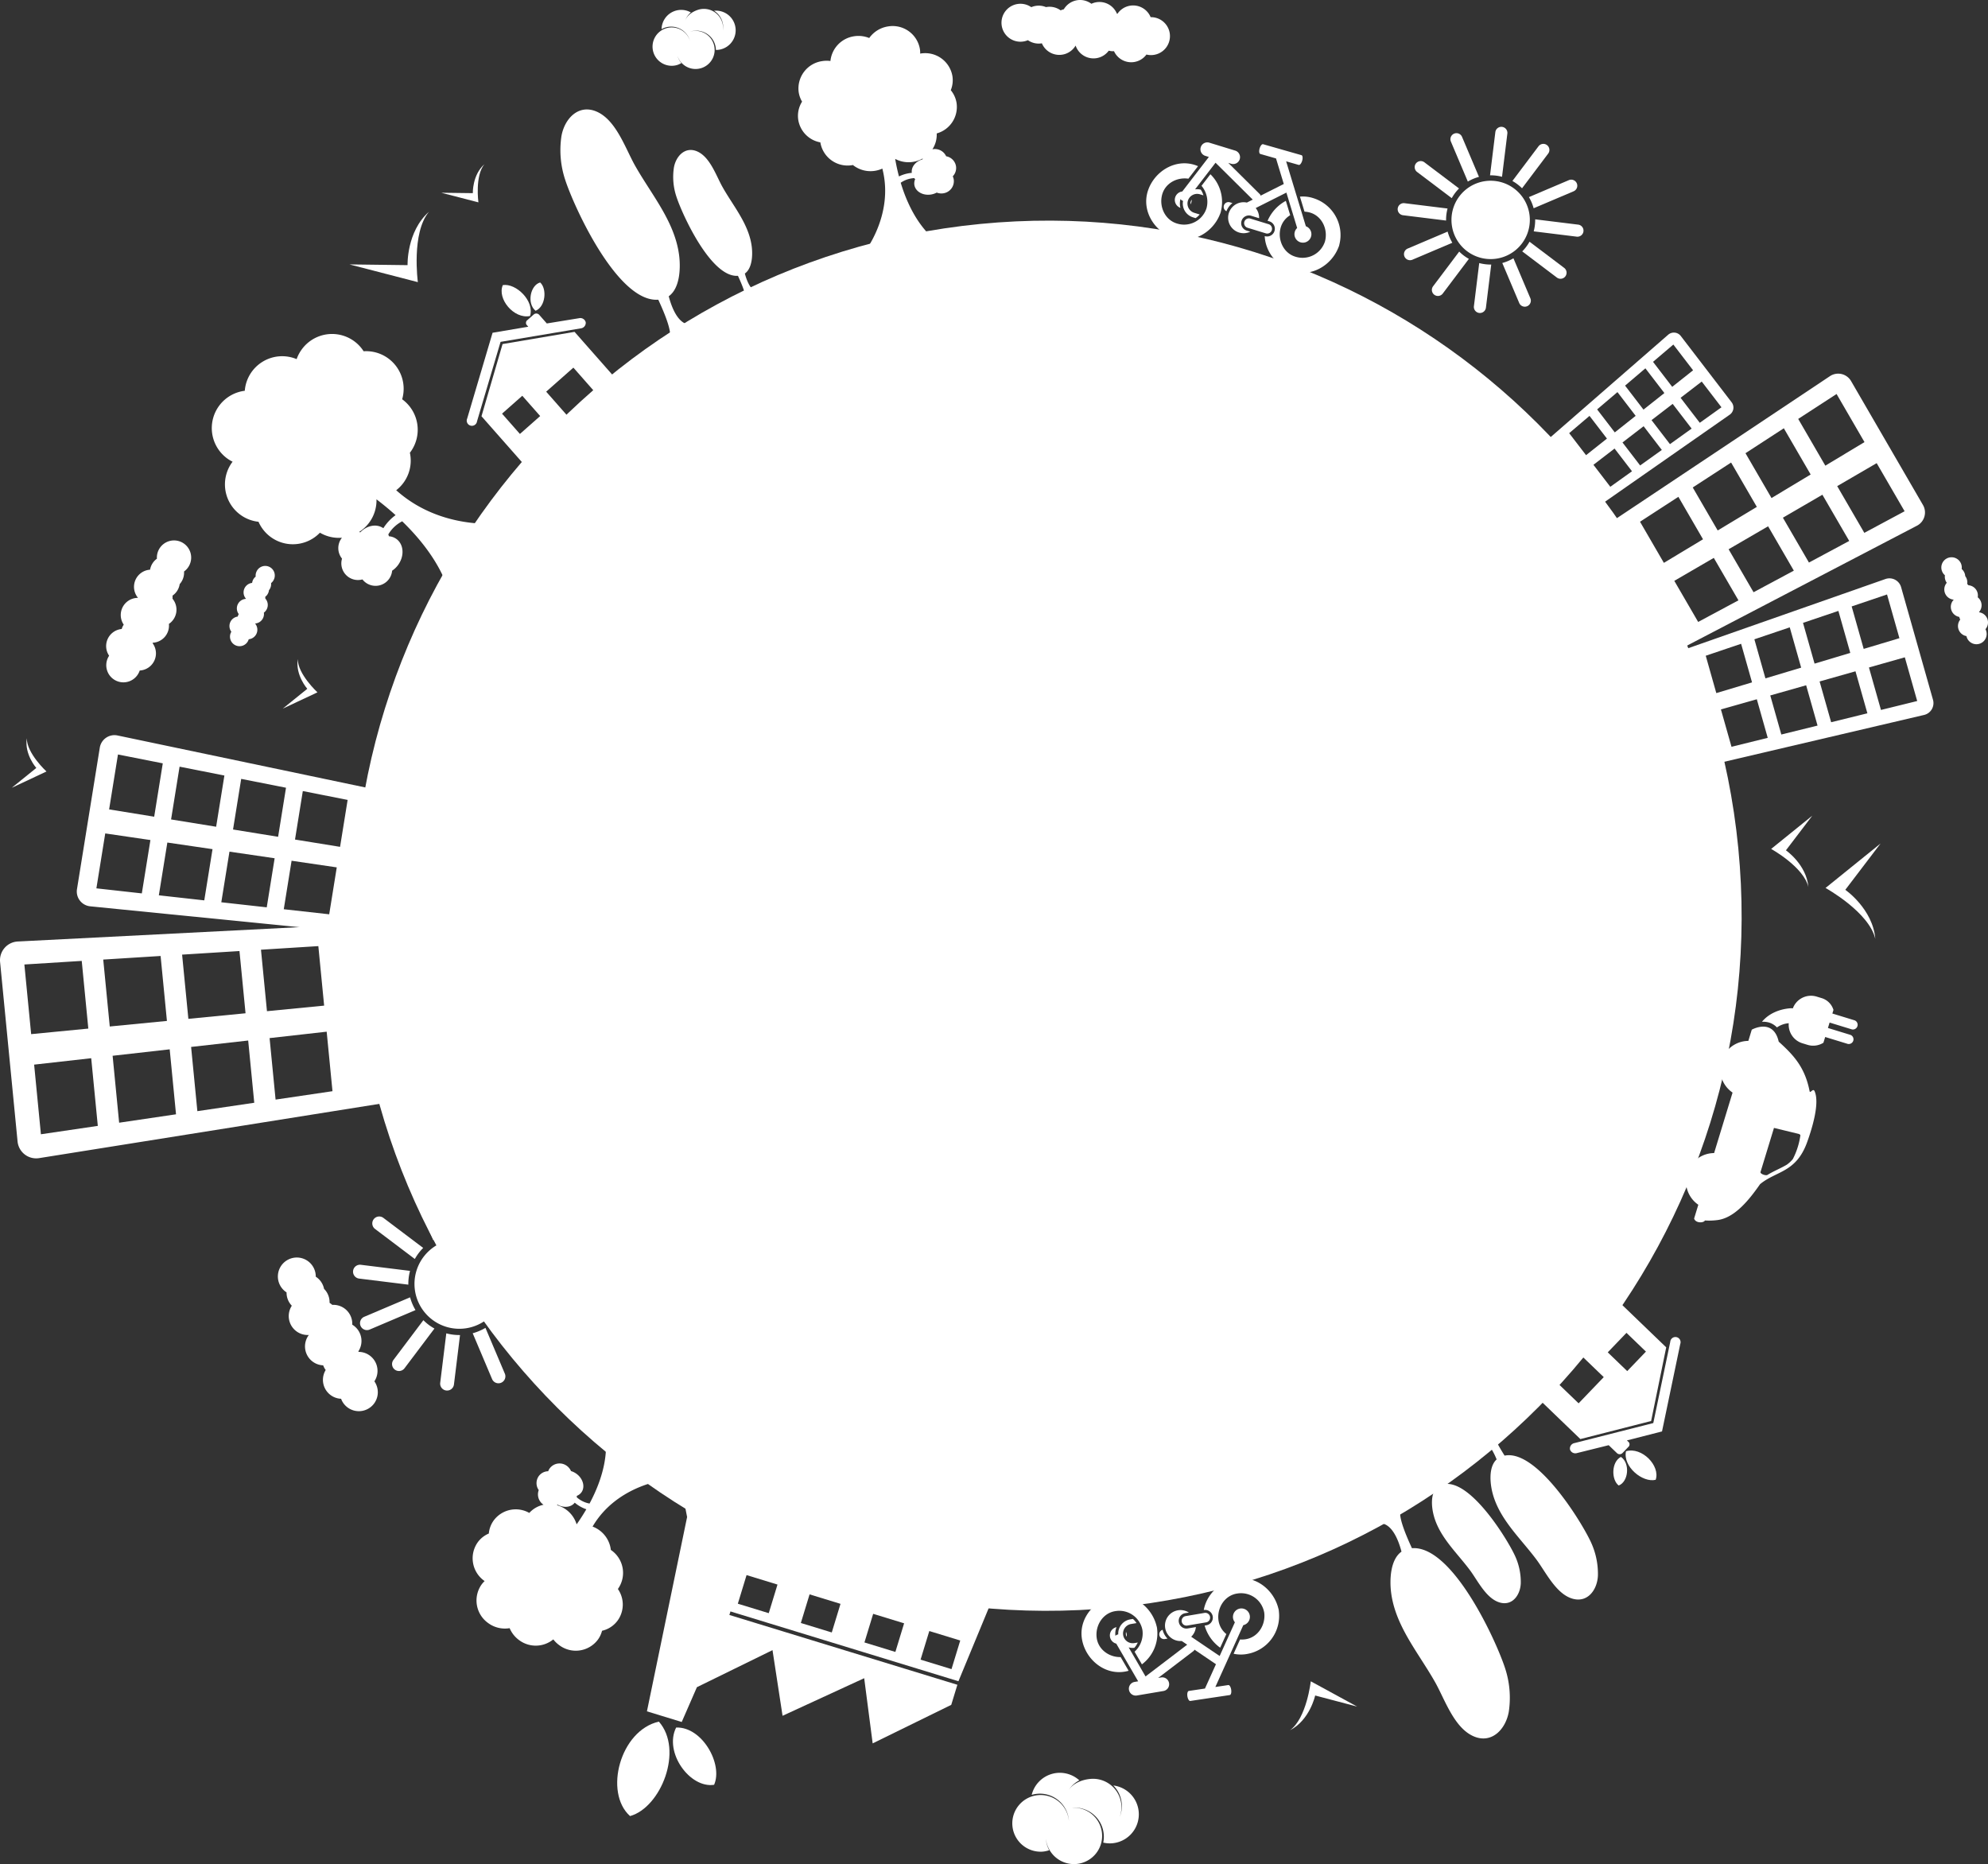 <svg id="Component_1_1" data-name="Component 1 – 1" xmlns="http://www.w3.org/2000/svg" width="898.607" height="842.613" viewBox="0 0 898.607 842.613">
  <rect x="0" y="0" width="898.607" height="842.613" fill="#333333" stroke="none"/>
  <g id="Group_1" data-name="Group 1" transform="translate(0 11.789)">
    <path id="Path_1" data-name="Path 1" d="M432.387,141.758C604.824,124.907,758.251,251.242,775.075,423.93S665.752,750.266,493.312,767.12,167.446,657.633,150.622,484.946,259.947,158.6,432.387,141.758Z" transform="translate(10.665 -52.318)" fill="#fff"/>
    <path id="Path_2" data-name="Path 2" d="M115.938,227.593a6.725,6.725,0,0,0-2.827,4.475l-10.31,63.94a6.724,6.724,0,0,0,5.967,7.768L239.239,316.8l10.207-63.327L121.122,226.554A6.714,6.714,0,0,0,115.938,227.593Zm-4.366,68.059,4-24.822,20.423,2.991-3.887,24.118ZM139.8,298.8l3.846-23.851,20.42,2.993-3.73,23.146Zm28.234,3.15,3.69-22.884,20.42,2.991-3.571,22.18Zm48.772,5.434-20.538-2.289,3.534-21.918,20.42,3Zm8.331-51.7-3.418,21.211-20.371-3.3,3.531-21.915Zm-27.856-5.507-3.571,22.177-20.374-3.3,3.69-22.879Zm-27.851-5.512L165.7,267.809l-20.369-3.3,3.844-23.853Zm-27.851-5.509L137.7,263.272l-20.374-3.3,4-24.822Z" transform="translate(-68.002 94.091)" fill="#fff"/>
    <path id="Path_3" data-name="Path 3" d="M91.884,269.178a8.473,8.473,0,0,0-2.008,6.346l7.9,81.1a8.449,8.449,0,0,0,9.741,7.539l162.9-25.98-7.825-80.33L97.86,266.246A8.46,8.46,0,0,0,91.884,269.178Zm16.444,84.2L105.264,321.9l25.8-2.9,2.984,30.588Zm35.36-5.223L140.74,317.9l25.8-2.913,2.86,29.368Zm35.357-5.223-2.827-29.028,25.8-2.9,2.744,28.134Zm61.076-9.024-25.719,3.8-2.709-27.794L237.5,307.01Zm-6.391-65.576,2.62,26.9-25.84,2.516L207.8,269.96Zm-35.651,2.23,2.744,28.129-25.843,2.516-2.83-29.025Zm-35.651,2.229,2.862,29.357-25.84,2.516L136.5,274.414Zm-35.649,2.227,2.978,30.591-25.84,2.51-3.065-31.481Z" transform="translate(-89.836 147.525)" fill="#fff"/>
    <path id="Path_4" data-name="Path 4" d="M490.559,259.341a5.53,5.53,0,0,0,.553-4.289l-14.415-50.9a5.485,5.485,0,0,0-7.091-3.69L368.525,235.917,382.8,286.333,487.082,261.9A5.482,5.482,0,0,0,490.559,259.341Zm-20.229-51.9,5.6,19.761-16.148,4.842-5.436-19.2Zm-21.986,7.431,5.377,18.989-16.145,4.842-5.221-18.428ZM426.362,222.3l5.156,18.217-16.153,4.845-4.995-17.659Zm-37.977,12.838,15.986-5.407,4.943,17.445-16.15,4.845Zm11.646,41.153-4.781-16.884,16.226-4.6,4.932,17.443Zm22.52-5.55-4.994-17.653,16.215-4.6,5.154,18.22Zm22.52-5.552-5.218-18.425,16.221-4.594,5.377,18.987Zm22.52-5.55-5.431-19.194,16.215-4.6,5.593,19.759Z" transform="translate(382.636 49.47)" fill="#fff"/>
    <path id="Path_5" data-name="Path 5" d="M435.345,193.494a3.933,3.933,0,0,0-.768-2.993l-22.989-29.97a3.923,3.923,0,0,0-5.679-.572L348.18,210.235l22.77,29.681,62.758-43.8A3.913,3.913,0,0,0,435.345,193.494Zm-27.11-29.09,8.922,11.636-9.436,7.482-8.674-11.3ZM395.6,175.155l8.579,11.175-9.439,7.485-8.326-10.843ZM382.969,185.9l8.232,10.73-9.442,7.485-7.975-10.395Zm-21.822,18.565,9.191-7.817,7.879,10.271-9.439,7.49ZM379.74,228.7l-7.625-9.939,9.55-7.342,7.878,10.268Zm13.482-9.642-7.976-10.392,9.55-7.345,8.229,10.727Zm13.482-9.639-8.329-10.848,9.555-7.342L416.5,202.4Zm13.479-9.644-8.671-11.3,9.547-7.342,8.927,11.631Z" transform="translate(348.145 -20.458)" fill="#fff"/>
    <path id="Path_6" data-name="Path 6" d="M508.079,230.494a6.706,6.706,0,0,0-.644-5.253l-32.5-56.015A6.727,6.727,0,0,0,465.393,167L356.221,239.771l32.2,55.475,116.315-60.655A6.714,6.714,0,0,0,508.079,230.494Zm-39.7-55.424L481,196.815,463.3,207.464,451.04,186.337Zm-23.838,15.494,12.129,20.892L438.976,222.1,427.211,201.83Zm-23.832,15.488L432.34,226.1,414.648,236.75,403.37,217.318Zm-41.171,26.758,17.342-11.264,11.134,19.194L390.32,251.394ZM405.82,278.1l-10.787-18.576,17.851-10.379,11.143,19.189Zm25.034-13.426L419.58,245.25l17.851-10.381,11.63,20.047Zm25.04-13.418-11.773-20.274L461.973,220.6,474.1,241.49Zm25.032-13.426-12.261-21.122,17.846-10.384,12.622,21.745Z" transform="translate(361.777 -8.771)" fill="#fff"/>
    <path id="Path_7" data-name="Path 7" d="M205.135,170.286a16.916,16.916,0,0,0-11.151-3.244,16.941,16.941,0,0,0-27.97-.842,16.989,16.989,0,0,0-2.315,4.394A16.949,16.949,0,0,0,140.261,184.9a17,17,0,0,0-7.951,30.591,17.145,17.145,0,0,0,2.445,1.474c-.051.07-.111.13-.162.2a16.989,16.989,0,0,0,11.873,26.949,16.946,16.946,0,0,0,27.762,4.937,16.884,16.884,0,0,0,9.959,2.275c-.067.081-.14.162-.2.248a7.544,7.544,0,0,0,.229,9.2,7.522,7.522,0,0,0,9.226,9.393,7.623,7.623,0,0,0,1.482,1.447,7.521,7.521,0,0,0,11.94-5.39,10.579,10.579,0,0,0,2.685-2.575c2.949-4.03,2.617-9.3-.736-11.753a6.507,6.507,0,0,0-3.388-1.225,6.683,6.683,0,0,0-.294-.837,15.481,15.481,0,0,1,6.28-5.933c12.156,11.755,25.061,29.33,23.309,49.95,23.6-39.563,26.673-49.6,26.673-49.6s-29.953,5.96-52.691-14.392a16.912,16.912,0,0,0,6.186-16.959c.083-.111.178-.211.259-.321a17.027,17.027,0,0,0-3.668-23.778c-.027-.019-.054-.035-.084-.054A17.018,17.018,0,0,0,205.135,170.286Zm-2.243,76.74c-3.04-2.14-7.45-1.282-10.426,1.86-.178-.059-.358-.111-.536-.159a16.875,16.875,0,0,0,7.86-14.759c2.561,1.941,5.525,4.34,8.636,7.148A21.151,21.151,0,0,0,202.893,247.025Z" transform="translate(-29.615 -20.058)" fill="#fff"/>
    <path id="Path_8" data-name="Path 8" d="M223.8,150.091a12.043,12.043,0,0,1,1.72-8.262A12.008,12.008,0,0,1,224,137.6a12.5,12.5,0,0,1,10.638-14.1,13.083,13.083,0,0,1,3.7-.04,12.6,12.6,0,0,1,10.719-11.186,12.9,12.9,0,0,1,6.819.8,12.783,12.783,0,0,1,8.515-5.245,12.486,12.486,0,0,1,14.39,10.23,11.881,11.881,0,0,1,.124,2.065c.062-.011.124-.03.189-.04a12.481,12.481,0,0,1,14.39,10.23,11.989,11.989,0,0,1-.747,6.343,11.946,11.946,0,0,1,2.625,5.82,12.433,12.433,0,0,1-8.984,13.72,12.076,12.076,0,0,1-1.951,7.177c.081-.016.156-.038.237-.049a5.58,5.58,0,0,1,5.978,3.191,5.462,5.462,0,0,1,4.458,4.5,5.407,5.407,0,0,1-1.464,4.562,5.44,5.44,0,0,1,.439,1.433,5.546,5.546,0,0,1-4.717,6.251,5.718,5.718,0,0,1-2.97-.332,8.058,8.058,0,0,1-2.625.88c-3.674.57-7.027-1.382-7.488-4.359a4.666,4.666,0,0,1,.367-2.591,4.823,4.823,0,0,1-.445-.467,11.785,11.785,0,0,0-6.086,2.092c3.536,11.728,10.647,25.864,24.835,31.554-34.233,2.141-41.9.8-41.9.8s14.293-17.351,8.757-38.748a12.945,12.945,0,0,1-3.361,1.007,12.77,12.77,0,0,1-9.951-2.629c-.1.019-.2.049-.3.065a12.49,12.49,0,0,1-14.4-10.23l-.005-.07A12.314,12.314,0,0,1,223.8,150.091Zm51.325,23.926c-.358-2.664,1.736-5.228,4.835-6.108.024-.135.051-.267.084-.4a12.856,12.856,0,0,1-12.444.194c.391,2.289.946,5,1.717,7.933A16.243,16.243,0,0,1,275.12,174.017Z" transform="translate(137.03 -107.674)" fill="#fff"/>
    <path id="Path_9" data-name="Path 9" d="M234.657,433.073a12.032,12.032,0,0,1-7.051,4.632,11.975,11.975,0,0,1-1.911,4.054,12.463,12.463,0,0,1-17.479,2.429,12.8,12.8,0,0,1-2.644-2.586,12.562,12.562,0,0,1-15.477.319,12.887,12.887,0,0,1-4.261-5.393,12.753,12.753,0,0,1-9.722-2.319,12.515,12.515,0,0,1-2.954-17.426,11.931,11.931,0,0,1,1.372-1.541c-.051-.04-.111-.07-.162-.113a12.5,12.5,0,0,1-2.954-17.418,11.894,11.894,0,0,1,5.005-3.957,11.963,11.963,0,0,1,2.253-5.971,12.4,12.4,0,0,1,16.043-3.344,12.042,12.042,0,0,1,6.445-3.693c-.067-.046-.132-.086-.2-.135a5.6,5.6,0,0,1-1.976-6.486,5.478,5.478,0,0,1,.022-6.338,5.383,5.383,0,0,1,4.259-2.186,5.237,5.237,0,0,1,.7-1.328,5.545,5.545,0,0,1,7.752-1.085,5.78,5.78,0,0,1,1.865,2.343,8.082,8.082,0,0,1,2.477,1.231c3,2.208,3.989,5.96,2.213,8.392a4.63,4.63,0,0,1-2.086,1.571,4.687,4.687,0,0,1-.016.645,11.872,11.872,0,0,0,5.781,2.832c5.779-10.794,10.733-25.829,4.717-39.9,25.722,22.73,30.2,29.106,30.2,29.106s-22.358,2.149-33.549,21.2a12.951,12.951,0,0,1,3.086,1.668,12.813,12.813,0,0,1,5.18,8.9c.084.062.175.113.259.17A12.516,12.516,0,0,1,234.8,418.77a.578.578,0,0,0-.04.054A12.347,12.347,0,0,1,234.657,433.073Zm-19.4-53.267c-1.631,2.14-4.919,2.47-7.736.907-.108.07-.224.146-.34.219a12.88,12.88,0,0,1,8.932,8.673c1.345-1.9,2.865-4.206,4.388-6.824A16.051,16.051,0,0,1,215.261,379.806Z" transform="translate(44.532 287.617)" fill="#fff"/>
    <path id="Path_10" data-name="Path 10" d="M224.463,158.182c-2.393-3.744-4.8-7.466-6.93-11.25-4.326-7.717-8.5-20.458-17.264-24.3-8.25-3.617-14.593,3.182-15.965,11.078a42.64,42.64,0,0,0,1.733,19.831c4.03,12.354,23.716,55.472,42.045,54.088,3.275,7.064,5.876,13.882,5.269,16.865l11.331-5.909c-6.887,2.165-10.385-6.818-11.881-12.514,5.207-3.684,5.4-13.083,4.69-18.571C236.082,176.626,230.312,167.322,224.463,158.182Z" transform="translate(69.475 -83.949)" fill="#fff"/>
    <path id="Path_11" data-name="Path 11" d="M229.618,152.592c-1.588-2.475-3.178-4.937-4.587-7.442-2.86-5.1-5.62-13.529-11.415-16.069-5.455-2.394-9.652,2.105-10.558,7.326a28.143,28.143,0,0,0,1.143,13.116c2.666,8.171,15.687,36.691,27.808,35.773,2.167,4.675,3.889,9.186,3.485,11.156l7.5-3.908c-4.555,1.433-6.868-4.508-7.857-8.276,3.442-2.437,3.571-8.651,3.1-12.282C237.3,164.79,233.483,158.639,229.618,152.592Z" transform="translate(101.55 -72.418)" fill="#fff"/>
    <path id="Path_12" data-name="Path 12" d="M340.685,422.621c2.391,3.747,4.8,7.472,6.927,11.256,4.323,7.714,8.5,20.458,17.266,24.3,8.242,3.62,14.584-3.18,15.962-11.078a42.668,42.668,0,0,0-1.73-19.831c-4.032-12.352-23.719-55.472-42.047-54.088-3.278-7.064-5.879-13.882-5.269-16.868l-11.328,5.911c6.884-2.167,10.382,6.816,11.876,12.514-5.2,3.687-5.393,13.078-4.685,18.568C329.06,404.183,334.834,413.482,340.685,422.621Z" transform="translate(301.158 314.82)" fill="#fff"/>
    <path id="Path_13" data-name="Path 13" d="M345.853,390.678c1.884,2.259,3.768,4.5,5.485,6.8,3.477,4.7,7.28,12.711,13.347,14.5,5.717,1.679,9.31-3.312,9.555-8.6a28.228,28.228,0,0,0-2.79-12.87c-3.671-7.768-20.18-34.418-32.091-31.97-2.739-4.365-5.013-8.621-4.862-10.627l-6.946,4.821c4.339-1.995,7.382,3.606,8.835,7.218-3.1,2.859-2.45,9.034-1.52,12.573C336.689,379.552,341.255,385.169,345.853,390.678Z" transform="translate(313.173 300.555)" fill="#fff"/>
    <path id="Path_14" data-name="Path 14" d="M358.992,394.026c2.28,2.732,4.563,5.439,6.639,8.23,4.2,5.682,8.806,15.372,16.148,17.54,6.911,2.03,11.258-4.008,11.55-10.406a34.026,34.026,0,0,0-3.372-15.564c-4.442-9.4-24.409-41.625-38.816-38.675-3.313-5.277-6.065-10.422-5.884-12.857l-8.4,5.836c5.251-2.408,8.93,4.362,10.69,8.732-3.757,3.455-2.965,10.924-1.849,15.205C347.912,380.568,353.432,387.362,358.992,394.026Z" transform="translate(328.955 291.007)" fill="#fff"/>
  </g>
  <g id="Group_2" data-name="Group 2" transform="translate(518.106 64.353)">
    <path id="Path_15" data-name="Path 15" d="M298.577,141.41a2.166,2.166,0,0,0,1.437,2.7l8.272,2.535a2.166,2.166,0,0,0,1.267-4.143l-8.275-2.535A2.161,2.161,0,0,0,298.577,141.41Z" transform="translate(-254.217 -105.519)" fill="#fff"/>
    <path id="Path_16" data-name="Path 16" d="M317.016,162.65a3.489,3.489,0,0,1,4.364-2.324l3.579,1.1a7,7,0,0,0-1.534-4.6l13.87-6.978,4.862,16a3.831,3.831,0,1,0,3.935-.791l-8.914-29.344,5.69,1.622c.518.148,1.226-.715,1.569-1.93s.2-2.324-.318-2.472l-9.52-2.715-.03-.011-7.806-2.224c-.523-.148-1.229.715-1.574,1.93s-.2,2.321.318,2.473l7.1,2.024,3.509,11.55-10.477,5.272a1.214,1.214,0,0,0-.318-.637l-14.3-14.182,1.3.4a3.11,3.11,0,0,0,1.817-5.949l-11.674-3.576a3.111,3.111,0,0,0-1.817,5.952l1.6.491-12.013,15.615a3.82,3.82,0,0,0-.844,7.393,7.781,7.781,0,0,1,.013-3.941,3.047,3.047,0,0,0,.4.386,3.014,3.014,0,0,0,.776.424,6.507,6.507,0,0,0,4.477,7.415l1.2.367a9,9,0,0,0,1.846-1.655l-2.423-.742a4.377,4.377,0,0,1,2.555-8.373l1.566.48a9.4,9.4,0,0,0-.563-1.455,9.271,9.271,0,0,0-.658-1.123,6.433,6.433,0,0,0-2.569-.135l9.259-12.039,16.816,16.673-2.663,1.336a7,7,0,1,0,1.544,13.164l-1.633-.5A3.5,3.5,0,0,1,317.016,162.65Z" transform="translate(-273.93 -127.147)" fill="#fff"/>
    <path id="Path_17" data-name="Path 17" d="M297.852,137.244a2.162,2.162,0,0,0-1.553,4.025,8.318,8.318,0,0,1,2.717-3.668Z" transform="translate(-260.028 -110.153)" fill="#fff"/>
    <path id="Path_18" data-name="Path 18" d="M289.494,138.846a3.671,3.671,0,0,0,.4-.885,3.84,3.84,0,0,0,.164-1.225,2.968,2.968,0,0,0-.569,2.111Z" transform="translate(-269.486 -110.856)" fill="#fff"/>
    <path id="Path_19" data-name="Path 19" d="M335.684,157.87a17.457,17.457,0,0,0-11.531-20.827,15.311,15.311,0,0,0-6.3-.775l2.062,6.791a10.881,10.881,0,0,1,2.291.359c5.663,1.536,8.418,7.714,6.962,13.11a10.635,10.635,0,0,1-13.094,6.972c-5.663-1.533-8.42-7.714-6.959-13.113a9.6,9.6,0,0,1,4.331-5.725l-1.97-6.476a18.569,18.569,0,0,0-8.248,9.007l.86.262a3.5,3.5,0,0,1-2.043,6.694l-.113-.035c.313,7.045,5.4,13.434,12.2,15.761,8.822,3.02,18.024-2.516,21.183-10.8a3.2,3.2,0,0,0,.221-.6A3.274,3.274,0,0,0,335.684,157.87Z" transform="translate(-248.365 -111.746)" fill="#fff"/>
    <path id="Path_20" data-name="Path 20" d="M311.075,135.605l-4.021,5.223a11.2,11.2,0,0,1,2.261,10.146,10.637,10.637,0,0,1-13.094,6.972c-5.663-1.536-8.423-7.717-6.965-13.113,1.42-5.247,6.808-7.992,11.87-7.223l4.361-5.668c-.391-.162-.784-.316-1.189-.456-9.038-3.091-18.471,2.786-21.406,11.4-3.086,9.048,2.776,18.5,11.385,21.437,8.819,3.018,18.021-2.518,21.18-10.8a3.391,3.391,0,0,0,.221-.6,3.543,3.543,0,0,0,.151-.61A17.441,17.441,0,0,0,311.075,135.605Z" transform="translate(-282.059 -121.192)" fill="#fff"/>
  </g>
  <g id="Group_3" data-name="Group 3" transform="translate(488.854 713.389)">
    <path id="Path_21" data-name="Path 21" d="M288.035,377.352a2.151,2.151,0,0,1,1.771-2.491l8.533-1.447a2.167,2.167,0,0,1,.714,4.276l-8.533,1.439A2.162,2.162,0,0,1,288.035,377.352Z" transform="translate(-242.73 -357.765)" fill="#fff"/>
    <path id="Path_22" data-name="Path 22" d="M307.13,378.83a3.5,3.5,0,0,0,4.027,2.872l3.693-.626a7.011,7.011,0,0,1-2.119,4.367l12.857,8.713,6.889-15.24a3.829,3.829,0,1,1,3.8,1.3L323.647,408.16l5.849-.875c.534-.084,1.121.864,1.31,2.116s-.1,2.327-.639,2.405l-9.784,1.46-.032.008-8.029,1.2c-.539.078-1.124-.869-1.313-2.116s.1-2.335.639-2.413l7.3-1.082,4.97-11-9.709-6.583a1.227,1.227,0,0,1-.4.591L297.8,404.068l1.34-.221a3.109,3.109,0,0,1,1.032,6.133l-12.037,2.032a3.111,3.111,0,0,1-1.032-6.135l1.652-.278-9.9-17.04a3.822,3.822,0,0,1,.121-7.442,7.8,7.8,0,0,0-.5,3.906,2.648,2.648,0,0,1,1.278-.645,6.513,6.513,0,0,1,5.4-6.775l1.232-.205a9.15,9.15,0,0,1,1.62,1.881l-2.5.418a4.377,4.377,0,0,0,1.45,8.632l1.62-.273a10.469,10.469,0,0,1-.747,1.369,9.535,9.535,0,0,1-.8,1.031,6.407,6.407,0,0,1-2.563-.2l7.62,13.14,18.835-14.352-2.469-1.671a7,7,0,1,1,3.232-12.856L310,374.8A3.492,3.492,0,0,0,307.13,378.83Z" transform="translate(-263.143 -359.025)" fill="#fff"/>
    <path id="Path_23" data-name="Path 23" d="M286.776,380.411a2.162,2.162,0,0,1-1.019-4.192,8.269,8.269,0,0,0,2.224,3.992Z" transform="translate(-249.091 -352.948)" fill="#fff"/>
    <path id="Path_24" data-name="Path 24" d="M278.732,376.588a3.554,3.554,0,0,1,.283.934,3.688,3.688,0,0,1,.011,1.228,2.847,2.847,0,0,1-.337-.934A2.93,2.93,0,0,1,278.732,376.588Z" transform="translate(-258.596 -352.321)" fill="#fff"/>
    <path id="Path_25" data-name="Path 25" d="M325.668,382.6a17.456,17.456,0,0,1-14.132,19.162,15.4,15.4,0,0,1-6.337-.051l2.916-6.465a11.1,11.1,0,0,0,2.318-.065c5.811-.794,9.345-6.556,8.6-12.1a10.638,10.638,0,0,0-12.083-8.611c-5.811.791-9.342,6.562-8.593,12.1a9.6,9.6,0,0,0,3.555,6.241l-2.79,6.165a18.6,18.6,0,0,1-7.019-10l.889-.154a3.5,3.5,0,0,0-1.159-6.9l-.119.022c1.218-6.948,7.089-12.624,14.129-14.044,9.143-1.854,17.549,4.824,19.611,13.448a3.457,3.457,0,0,1,.143.624A4.7,4.7,0,0,1,325.668,382.6Z" transform="translate(-236.442 -367.598)" fill="#fff"/>
    <path id="Path_26" data-name="Path 26" d="M298.517,401.5l-3.313-5.706a11.18,11.18,0,0,0,3.552-9.766,10.639,10.639,0,0,0-12.083-8.608c-5.814.791-9.345,6.562-8.6,12.1.728,5.391,5.717,8.81,10.833,8.7l3.6,6.187c-.407.108-.817.216-1.243.3-9.356,1.895-17.951-5.15-19.749-14.074-1.89-9.375,5.143-17.98,14.053-19.78,9.143-1.849,17.549,4.826,19.609,13.456a3.2,3.2,0,0,1,.143.618,3.636,3.636,0,0,1,.073.624A17.456,17.456,0,0,1,298.517,401.5Z" transform="translate(-271.206 -362.601)" fill="#fff"/>
  </g>
  <g id="Group_4" data-name="Group 4" transform="translate(762.087 450.07)">
    <path id="Path_27" data-name="Path 27" d="M381.129,362.832a28.948,28.948,0,0,0,5.663-.181c7.868-.969,14.436-9.277,19.277-16.225,7.277-6.044,16.274-5.134,21.274-18.976,2.251-6.235,5.784-17.677,3.361-23.07-.7-1.563-2.008,1.3-2.253-.027-2.119-10.808-7.221-16.255-13.951-22.342-2.48-10.881-12.183-5.415-12.183-5.415l-1.547,5.067a12.8,12.8,0,0,0-7.132,23.367l-8.345,27.335a12.8,12.8,0,0,0-7.135,23.362l-1.9,6.222C376.925,364.19,380.671,363.976,381.129,362.832Zm25.11-21.8,6.118-20.037,11.07,2.686s1.062.27.836.877a33.368,33.368,0,0,1-3.385,10.524,13.945,13.945,0,0,1-2.728,2.54c-2.849,1.69-5.86,2.845-8.728,4.613C408.7,342.674,406.333,341.913,406.239,341.027Z" transform="translate(-372.578 -261.246)" fill="#fff"/>
    <path id="Path_28" data-name="Path 28" d="M413.107,291.3l.8-2.6,10.194,3.123a2.136,2.136,0,0,0,1.245-4.073l-10.194-3.123.747-2.454,10.081,3.091a2.144,2.144,0,0,0,1.248-4.087l-10.08-3.088.5-1.614a7.951,7.951,0,0,0-5.275-5.326l-2.329-.71a8.755,8.755,0,0,0-10.768,5.336,3.416,3.416,0,0,0-.933-.07c-5.048.327-10,2.413-13.016,6.122a9.429,9.429,0,0,1,3.286.367,8.29,8.29,0,0,1,3.493,2.178,10.773,10.773,0,0,1,5.329-1.9,8.759,8.759,0,0,0,6.17,9.064l2.326.713A8.709,8.709,0,0,0,413.107,291.3Z" transform="translate(-350.981 -270.045)" fill="#fff"/>
  </g>
  <g id="Group_6" data-name="Group 6" transform="translate(631.785 57.341)">
    <g id="Group_5" data-name="Group 5">
      <path id="Path_29" data-name="Path 29" d="M333.292,129.412l7.657,18.082a19.689,19.689,0,0,1,5.035-2.132l-7.657-18.085a2.734,2.734,0,1,0-5.035,2.135Z" transform="translate(-309.25 -122.757)" fill="#fff"/>
      <path id="Path_30" data-name="Path 30" d="M339.719,146.455a19.975,19.975,0,0,1,5.42.661l2.407-19.491a2.736,2.736,0,1,0-5.431-.667Z" transform="translate(-297.985 -124.549)" fill="#fff"/>
      <path id="Path_31" data-name="Path 31" d="M345.324,144.734a20.332,20.332,0,0,1,1.8-2.076L331.468,130.83a2.738,2.738,0,0,0-3.3,4.373l15.665,11.831A20.247,20.247,0,0,1,345.324,144.734Z" transform="translate(-319.404 -114.811)" fill="#fff"/>
      <path id="Path_32" data-name="Path 32" d="M348.372,146.318l18.059-7.666a2.738,2.738,0,0,0-2.132-5.045l-18.059,7.666A20.2,20.2,0,0,1,348.372,146.318Z" transform="translate(-286.93 -109.526)" fill="#fff"/>
      <path id="Path_33" data-name="Path 33" d="M345.763,145.667a20.829,20.829,0,0,1,2.067,1.8l11.814-15.683a2.736,2.736,0,0,0-4.369-3.3l-11.806,15.683A20.091,20.091,0,0,1,345.763,145.667Z" transform="translate(-291.627 -119.704)" fill="#fff"/>
      <path id="Path_34" data-name="Path 34" d="M347.044,145.468l19.46,2.4a2.738,2.738,0,0,0,.674-5.434l-19.471-2.4A19.916,19.916,0,0,1,347.044,145.468Z" transform="translate(-285.567 -98.237)" fill="#fff"/>
      <path id="Path_35" data-name="Path 35" d="M354.462,164.634l-7.652-18.077a20.549,20.549,0,0,1-5.035,2.135l7.655,18.082a2.734,2.734,0,1,0,5.032-2.14Z" transform="translate(-294.499 -87.153)" fill="#fff"/>
      <path id="Path_36" data-name="Path 36" d="M364.073,155.61l-15.657-11.828a20.122,20.122,0,0,1-3.3,4.373l15.66,11.828a2.737,2.737,0,0,0,3.294-4.373Z" transform="translate(-288.83 -91.868)" fill="#fff"/>
      <path id="Path_37" data-name="Path 37" d="M344.855,148.028a20.379,20.379,0,0,1-5.428-.669l-2.4,19.491a2.736,2.736,0,1,0,5.431.672Z" transform="translate(-302.58 -85.79)" fill="#fff"/>
      <path id="Path_38" data-name="Path 38" d="M346.768,139.753,327.3,137.346a2.74,2.74,0,0,0-.674,5.439L346.1,145.19A19.93,19.93,0,0,1,346.768,139.753Z" transform="translate(-324.235 -102.842)" fill="#fff"/>
      <path id="Path_39" data-name="Path 39" d="M344.39,147.235a20.4,20.4,0,0,1-2.065-1.8l-11.808,15.683a2.733,2.733,0,1,0,4.364,3.293l11.811-15.68A20.3,20.3,0,0,1,344.39,147.235Z" transform="translate(-314.521 -89.06)" fill="#fff"/>
      <path id="Path_40" data-name="Path 40" d="M345.011,142.091l-18.051,7.663a2.737,2.737,0,1,0,2.132,5.042l18.051-7.666A20.571,20.571,0,0,1,345.011,142.091Z" transform="translate(-322.449 -94.742)" fill="#fff"/>
    </g>
    <path id="Path_41" data-name="Path 41" d="M365.081,161.964a17.707,17.707,0,1,1-3.472-24.822A17.684,17.684,0,0,1,365.081,161.964Z" transform="translate(-308.948 -109.225)" fill="#fff"/>
  </g>
  <g id="Group_8" data-name="Group 8" transform="translate(159.542 532.184)">
    <g id="Group_7" data-name="Group 7">
      <path id="Path_42" data-name="Path 42" d="M159.395,306.028l8.768,20.706a22.2,22.2,0,0,1,5.765-2.437l-8.765-20.717a3.133,3.133,0,0,0-5.768,2.448Z" transform="translate(-131.872 -298.412)" fill="#fff"/>
      <path id="Path_43" data-name="Path 43" d="M166.753,325.544a22.692,22.692,0,0,1,6.213.761l2.752-22.32a3.132,3.132,0,1,0-6.218-.761Z" transform="translate(-118.977 -300.466)" fill="#fff"/>
      <path id="Path_44" data-name="Path 44" d="M173.176,323.572a23.394,23.394,0,0,1,2.065-2.375L157.306,307.66a3.132,3.132,0,1,0-3.771,5L171.464,326.2A23.579,23.579,0,0,1,173.176,323.572Z" transform="translate(-143.499 -289.316)" fill="#fff"/>
      <path id="Path_45" data-name="Path 45" d="M176.665,325.388l20.673-8.775a3.136,3.136,0,0,0-2.442-5.776l-20.676,8.786A23.269,23.269,0,0,1,176.665,325.388Z" transform="translate(-106.318 -283.267)" fill="#fff"/>
      <path id="Path_46" data-name="Path 46" d="M173.671,324.643a23.075,23.075,0,0,1,2.372,2.065l13.525-17.955a3.133,3.133,0,0,0-5-3.782l-13.525,17.961A22.673,22.673,0,0,1,173.671,324.643Z" transform="translate(-111.699 -294.92)" fill="#fff"/>
      <path id="Path_47" data-name="Path 47" d="M175.141,324.416l22.28,2.756a3.136,3.136,0,0,0,.771-6.224l-22.29-2.753A22.9,22.9,0,0,1,175.141,324.416Z" transform="translate(-104.757 -270.343)" fill="#fff"/>
      <path id="Path_48" data-name="Path 48" d="M183.636,346.358l-8.765-20.7a23.323,23.323,0,0,1-5.763,2.443l8.762,20.709a3.133,3.133,0,1,0,5.765-2.456Z" transform="translate(-114.985 -257.651)" fill="#fff"/>
      <path id="Path_49" data-name="Path 49" d="M194.637,336.026l-17.929-13.539a22.8,22.8,0,0,1-3.771,5l17.927,13.542a3.135,3.135,0,1,0,3.773-5.007Z" transform="translate(-108.493 -263.048)" fill="#fff"/>
      <path id="Path_50" data-name="Path 50" d="M172.63,327.353a23.1,23.1,0,0,1-6.207-.772l-2.747,22.32a3.131,3.131,0,1,0,6.215.764Z" transform="translate(-124.234 -256.091)" fill="#fff"/>
      <path id="Path_51" data-name="Path 51" d="M174.823,317.871l-22.285-2.756a3.139,3.139,0,0,0-.768,6.23l22.29,2.753A22.987,22.987,0,0,1,174.823,317.871Z" transform="translate(-149.028 -275.615)" fill="#fff"/>
      <path id="Path_52" data-name="Path 52" d="M172.105,326.446a23.286,23.286,0,0,1-2.366-2.068l-13.522,17.958a3.13,3.13,0,1,0,5,3.771l13.523-17.953A22.562,22.562,0,0,1,172.105,326.446Z" transform="translate(-137.908 -259.834)" fill="#fff"/>
      <path id="Path_53" data-name="Path 53" d="M172.814,320.551l-20.671,8.77a3.136,3.136,0,1,0,2.442,5.776l20.668-8.778A23.385,23.385,0,0,1,172.814,320.551Z" transform="translate(-146.984 -266.337)" fill="#fff"/>
    </g>
    <path id="Path_54" data-name="Path 54" d="M195.791,343.3a20.275,20.275,0,1,1-3.973-28.418A20.25,20.25,0,0,1,195.791,343.3Z" transform="translate(-131.528 -282.921)" fill="#fff"/>
  </g>
  <g id="Group_10" data-name="Group 10" transform="translate(294.956 4.011)">
    <g id="Group_9" data-name="Group 9">
      <path id="Path_55" data-name="Path 55" d="M205.007,113.238a8.869,8.869,0,0,1,11.134,5.785.688.688,0,0,1,.027.1,8.668,8.668,0,1,0-5.717,11.024,9,9,0,0,0,1.846-.85c.084.094.167.189.251.281a8.848,8.848,0,0,1-1.962-3.371c-.013-.04-.024-.084-.035-.124a8.618,8.618,0,1,0,5.693-10.989c.038-.014.078-.03.119-.043a8.885,8.885,0,0,1,11.55,8.311,8.884,8.884,0,1,0-.846-17.723,8.895,8.895,0,0,1,4.027,8.978A8.68,8.68,0,0,0,219.88,105.2c-2.571.818-4.892,2.459-5.825,4.783a8.9,8.9,0,0,1,2.881-3.876c-.121.094-.24.189-.358.289a8.867,8.867,0,0,0-13.223,7.555A9.031,9.031,0,0,1,205.007,113.238Z" transform="translate(-199.268 -104.792)" fill="#fff"/>
    </g>
  </g>
  <g id="Group_12" data-name="Group 12" transform="translate(457.573 801.3)">
    <g id="Group_11" data-name="Group 11">
      <path id="Path_56" data-name="Path 56" d="M270.984,409.653a13.119,13.119,0,0,1,14.177,11.977c0,.051,0,.1,0,.146a12.809,12.809,0,1,0-11.835,14.031,13.121,13.121,0,0,0,2.941-.626c.086.167.178.329.275.483a13.093,13.093,0,0,1-1.736-5.5c-.008-.067-.008-.127-.011-.186A12.736,12.736,0,1,0,286.577,416c.065-.011.129-.016.194-.027a13.142,13.142,0,0,1,13.938,15.756,12.991,12.991,0,0,0,4.07.3,13.135,13.135,0,0,0,.485-26.123,13.134,13.134,0,0,1,2.876,14.263,12.838,12.838,0,0,0-13.1-17.237c-3.967.329-7.854,1.946-9.951,5a13.047,13.047,0,0,1,5.415-4.651c-.208.094-.4.184-.606.3a13.1,13.1,0,0,0-21.528,6.573A12.475,12.475,0,0,1,270.984,409.653Z" transform="translate(-259.6 -400.166)" fill="#fff"/>
    </g>
  </g>
  <g id="Group_14" data-name="Group 14" transform="translate(278.979 672.863)">
    <g id="Group_13" data-name="Group 13" transform="translate(13.446)">
      <path id="Path_57" data-name="Path 57" d="M361.866,397.869l-147.9-45.285,2.52,12.832L198.329,453.25l15.725,4.815,6.862-15.728,34.174-16.749,4.542,29.678,36.9-16.992,3.83,29.462,35.519-17.413,2.771-9.078L235.595,409.692l.488-1.6,103.054,31.554L353.553,404.8ZM253.392,408.877,239.417,404.6l3.949-12.935,13.978,4.281Zm28.487,8.721L267.9,413.317l3.946-12.935,13.981,4.281Zm28.749,8.8-13.983-4.284,3.946-12.935,13.986,4.284ZM336,434.171l-13.986-4.284,3.949-12.935,13.986,4.284Z" transform="translate(-198.329 -352.584)" fill="#fff"/>
    </g>
    <path id="Path_58" data-name="Path 58" d="M212.183,391.6c-17.536,3.965-24.937,32.051-13.035,42.694C213.158,430.415,223.441,404.384,212.183,391.6Z" transform="translate(-193.34 -286.286)" fill="#fff"/>
    <path id="Path_59" data-name="Path 59" d="M204.135,392.595c-5.612,11.183,6.18,27.586,17.161,25.886C225.4,409.222,215.976,392.176,204.135,392.595Z" transform="translate(-177.49 -284.609)" fill="#fff"/>
  </g>
  <path id="Path_60" data-name="Path 60" d="M326.231,111.109a7.735,7.735,0,0,0-1.027-.038,8.558,8.558,0,0,0-15-1.541c-.083-.019-.167-.038-.251-.054a8.545,8.545,0,0,0-11.525-4.462,8.528,8.528,0,0,0-12.461,2.478,8.737,8.737,0,0,0-1.447.5,8.535,8.535,0,0,0-6.625-1.476,8.519,8.519,0,0,0-6.647.035,8.46,8.46,0,0,0-4.016-1.493,8.574,8.574,0,1,0,2.493,16.414,8.488,8.488,0,0,0,6.315,1.412,8.549,8.549,0,0,0,15.248,1.018,8.544,8.544,0,0,0,14.981,2.308,7.8,7.8,0,0,0,2.38.243,8.543,8.543,0,0,0,14.66,1.5,8.088,8.088,0,0,0,1.178.213,8.574,8.574,0,0,0,1.749-17.059Z" transform="translate(194.905 -103.306)" fill="#fff"/>
  <path id="Path_61" data-name="Path 61" d="M435.576,229.634a5.31,5.31,0,0,0-.227-.5,4.626,4.626,0,0,0-2.854-7.631c-.014-.046-.022-.092-.035-.135a4.623,4.623,0,0,0-.606-6.646,4.621,4.621,0,0,0-4.189-5.439,4.77,4.77,0,0,0-.585-.583,4.629,4.629,0,0,0-.229-2.383,4.523,4.523,0,0,0-.65-1.174,4.521,4.521,0,0,0-.28-1.312,4.6,4.6,0,0,0-1.329-1.9,4.621,4.621,0,1,0-8.895.945,4.536,4.536,0,0,0,1.329,1.895,4.591,4.591,0,0,0,.243,2.3,4.663,4.663,0,0,0,.588,1.093,4.627,4.627,0,0,0,3.167,7.625,4.623,4.623,0,0,0,2.477,7.8,5.649,5.649,0,0,0,.181.624,4.784,4.784,0,0,0,.272.583,4.622,4.622,0,0,0,2.79,7.458,4.93,4.93,0,0,0,.181.624,4.621,4.621,0,1,0,8.652-3.247Z" transform="translate(462.112 55.26)" fill="#fff"/>
  <path id="Path_62" data-name="Path 62" d="M122.469,253.473a8.328,8.328,0,0,0,.342-.864,7.755,7.755,0,0,0,5.811-12.36c.04-.068.086-.132.121-.2A7.733,7.733,0,0,0,136,231.539a7.744,7.744,0,0,0,1.623-11.391,8.268,8.268,0,0,0,.011-1.39,7.708,7.708,0,0,0,3.245-5.218,7.526,7.526,0,0,0,1.245-1.876,7.784,7.784,0,0,0,.722-3.817,7.75,7.75,0,1,0-11.539-9.593,7.644,7.644,0,0,0-.72,3.814,7.66,7.66,0,0,0-3.1,4.972,7.757,7.757,0,0,0-5.442,12.73,7.747,7.747,0,0,0-6.461,12.114,8.041,8.041,0,0,0-.542.945,8.376,8.376,0,0,0-.377,1.015,7.745,7.745,0,0,0-5.684,12.076,8,8,0,0,0-.531.942,7.747,7.747,0,1,0,14.013,6.61Z" transform="translate(-59.654 50.467)" fill="#fff"/>
  <path id="Path_63" data-name="Path 63" d="M136.853,231.684a4.631,4.631,0,0,0,.173-.491,4.324,4.324,0,0,0,2.946-7.018c.022-.041.043-.073.062-.113a4.3,4.3,0,0,0,3.841-4.9,4.311,4.311,0,0,0,.639-6.381,4.687,4.687,0,0,0-.027-.777,4.266,4.266,0,0,0,1.372-1.765,4.1,4.1,0,0,0,.313-1.215,4.166,4.166,0,0,0,.65-1.072,4.3,4.3,0,0,0,.313-2.141,4.389,4.389,0,0,0,1.313-1.719,4.318,4.318,0,1,0-7.959-3.35,4.234,4.234,0,0,0-.313,2.141,4.245,4.245,0,0,0-1.609,2.84,4.322,4.322,0,0,0-2.733,7.215,4.315,4.315,0,0,0-3.313,6.891,5.641,5.641,0,0,0-.28.537,4.97,4.97,0,0,0-.186.578,4.316,4.316,0,0,0-2.881,6.856,4.32,4.32,0,0,0,2.03,6.2A4.313,4.313,0,0,0,136.853,231.684Z" transform="translate(-24.6 57.75)" fill="#fff"/>
  <path id="Path_64" data-name="Path 64" d="M180.593,370.734a8.294,8.294,0,0,0-.539-.872,8.577,8.577,0,0,0-7.135-13.31c-.032-.078-.062-.159-.1-.238a8.568,8.568,0,0,0-2.763-12.06,8.542,8.542,0,0,0-9.035-8.948,7.743,7.743,0,0,0-1.221-.92,8.525,8.525,0,0,0-1.005-4.327,8.415,8.415,0,0,0-1.485-1.995,8.638,8.638,0,0,0-.841-2.343,8.5,8.5,0,0,0-2.908-3.153,8.563,8.563,0,1,0-13.2,7.094,8.582,8.582,0,0,0,1.016,4.17,8.716,8.716,0,0,0,1.356,1.86,8.562,8.562,0,0,0,7.7,13.216,8.568,8.568,0,0,0,6.485,13.726,8.372,8.372,0,0,0,.485,1.1,8.62,8.62,0,0,0,.647,1.012,8.56,8.56,0,0,0,6.97,13,7.862,7.862,0,0,0,.482,1.1,8.564,8.564,0,1,0,15.089-8.106Z" transform="translate(-10.832 254.503)" fill="#fff"/>
  <g id="Group_16" data-name="Group 16" transform="translate(211.053 127.669)">
    <path id="Path_65" data-name="Path 65" d="M186.816,165.065c-7.342,1.517-14.994-7.871-12.31-13.971C180.5,150.146,188.889,158.266,186.816,165.065Z" transform="translate(-158.275 -149.901)" fill="#fff"/>
    <path id="Path_66" data-name="Path 66" d="M181.112,163.407c-4.059-3.285-2.4-11.553,2.062-12.8C186.324,153.414,185.678,161.514,181.112,163.407Z" transform="translate(-150.069 -150.604)" fill="#fff"/>
    <g id="Group_15" data-name="Group 15" transform="translate(0 14.047)">
      <path id="Path_67" data-name="Path 67" d="M221.844,159.776a2.516,2.516,0,0,0-3.011-1.854l-14.582,2.373-3.42-3.882a1.768,1.768,0,0,0-2.5-.162l-2.784,2.462a1.59,1.59,0,0,0-.5,2.116l.83.942-16.145,2.734-11.466,38.748a2.335,2.335,0,1,0,4.436,1.3l10.647-35.943,36.263-6.1A2.506,2.506,0,0,0,221.844,159.776Z" transform="translate(-168.139 -155.808)" fill="#fff"/>
      <path id="Path_68" data-name="Path 68" d="M170.583,197.016l19.037,21.6a4.422,4.422,0,0,0,6.256.391l18.611-16.449-14.663-16.644,12.293-10.867,14.668,16.644,4.984-4.405a4.438,4.438,0,0,0,.393-6.262l-19.512-22.147-32.543,5.515Zm26.525-.084-9.156,8.09-8.078-9.172,9.156-8.09Z" transform="translate(-163.995 -150.591)" fill="#fff"/>
    </g>
  </g>
  <g id="Group_18" data-name="Group 18" transform="translate(691.727 587.794)">
    <path id="Path_69" data-name="Path 69" d="M362.626,346.525c7.194-2.113,15.6,6.613,13.412,12.913C370.144,360.882,361.117,353.47,362.626,346.525Z" transform="translate(-319.375 -278.358)" fill="#fff"/>
    <path id="Path_70" data-name="Path 70" d="M363.825,347.271c4.313,2.937,3.342,11.315-1.005,12.927C359.448,357.658,359.429,349.528,363.825,347.271Z" transform="translate(-322.87 -276.543)" fill="#fff"/>
    <g id="Group_17" data-name="Group 17">
      <path id="Path_71" data-name="Path 71" d="M353.17,378.04a2.527,2.527,0,0,0,3.156,1.606l14.336-3.56,3.728,3.582a1.767,1.767,0,0,0,2.507-.043l2.574-2.68a1.59,1.59,0,0,0,.323-2.149l-.9-.872,15.867-4.057,8.253-39.552a2.336,2.336,0,1,0-4.531-.931l-7.663,36.7-35.643,9.053A2.507,2.507,0,0,0,353.17,378.04Z" transform="translate(-335.23 -310.65)" fill="#fff"/>
      <path id="Path_72" data-name="Path 72" d="M407.9,342.281,387.157,322.31a4.421,4.421,0,0,0-6.267.124l-17.2,17.926,15.978,15.38L368.3,367.581l-15.978-15.388-4.609,4.8a4.444,4.444,0,0,0,.121,6.278L369.1,383.739l31.983-8.168Zm-26.425,2.257,8.461-8.813,8.8,8.476-8.461,8.816Z" transform="translate(-346.474 -321.068)" fill="#fff"/>
    </g>
  </g>
  <g id="Group_19" data-name="Group 19" transform="translate(5.321 333.689)">
    <path id="Path_73" data-name="Path 73" d="M102.9,240.36,91.81,249.319l15.679-7.361s-8.962-8.273-8.878-15.029C97.441,234.2,102.9,240.36,102.9,240.36Z" transform="translate(-91.81 -226.929)" fill="#fff"/>
  </g>
  <g id="Group_20" data-name="Group 20" transform="translate(127.813 297.908)">
    <path id="Path_74" data-name="Path 74" d="M148.342,227.107l-11.086,8.959,15.679-7.361s-8.965-8.273-8.878-15.032C142.887,220.947,148.342,227.107,148.342,227.107Z" transform="translate(-137.256 -213.673)" fill="#fff"/>
  </g>
  <g id="Group_21" data-name="Group 21" transform="translate(199.482 74.221)">
    <path id="Path_75" data-name="Path 75" d="M178.088,143.889l-14.242-.181,16.765,4.343s-1.636-12.1,2.733-17.248C177.811,135.659,178.088,143.889,178.088,143.889Z" transform="translate(-163.846 -130.803)" fill="#fff"/>
  </g>
  <g id="Group_22" data-name="Group 22" transform="translate(157.952 95.712)">
    <path id="Path_76" data-name="Path 76" d="M174.712,162.9l-26.274-.332,30.926,8.011s-3.019-22.312,5.04-31.816C174.2,147.724,174.712,162.9,174.712,162.9Z" transform="translate(-148.438 -138.765)" fill="#fff"/>
  </g>
  <g id="Group_23" data-name="Group 23" transform="translate(825.173 381.274)">
    <path id="Path_77" data-name="Path 77" d="M404.916,265.483l15.927-20.925-24.859,20.088s19.684,10.875,22.5,23.017C417.39,274.12,404.916,265.483,404.916,265.483Z" transform="translate(-395.984 -244.558)" fill="#fff"/>
  </g>
  <g id="Group_24" data-name="Group 24" transform="translate(800.591 368.706)">
    <path id="Path_78" data-name="Path 78" d="M393.543,255.541l11.9-15.639-18.582,15.011s14.714,8.13,16.819,17.208C402.863,261.993,393.543,255.541,393.543,255.541Z" transform="translate(-386.864 -239.902)" fill="#fff"/>
  </g>
  <g id="Group_25" data-name="Group 25" transform="translate(583.066 759.954)">
    <path id="Path_79" data-name="Path 79" d="M317.569,391.265l18.981,5.013-20.964-11.429S313.731,401.571,306.16,407C315.189,402.356,317.569,391.265,317.569,391.265Z" transform="translate(-306.16 -384.849)" fill="#fff"/>
  </g>
</svg>
